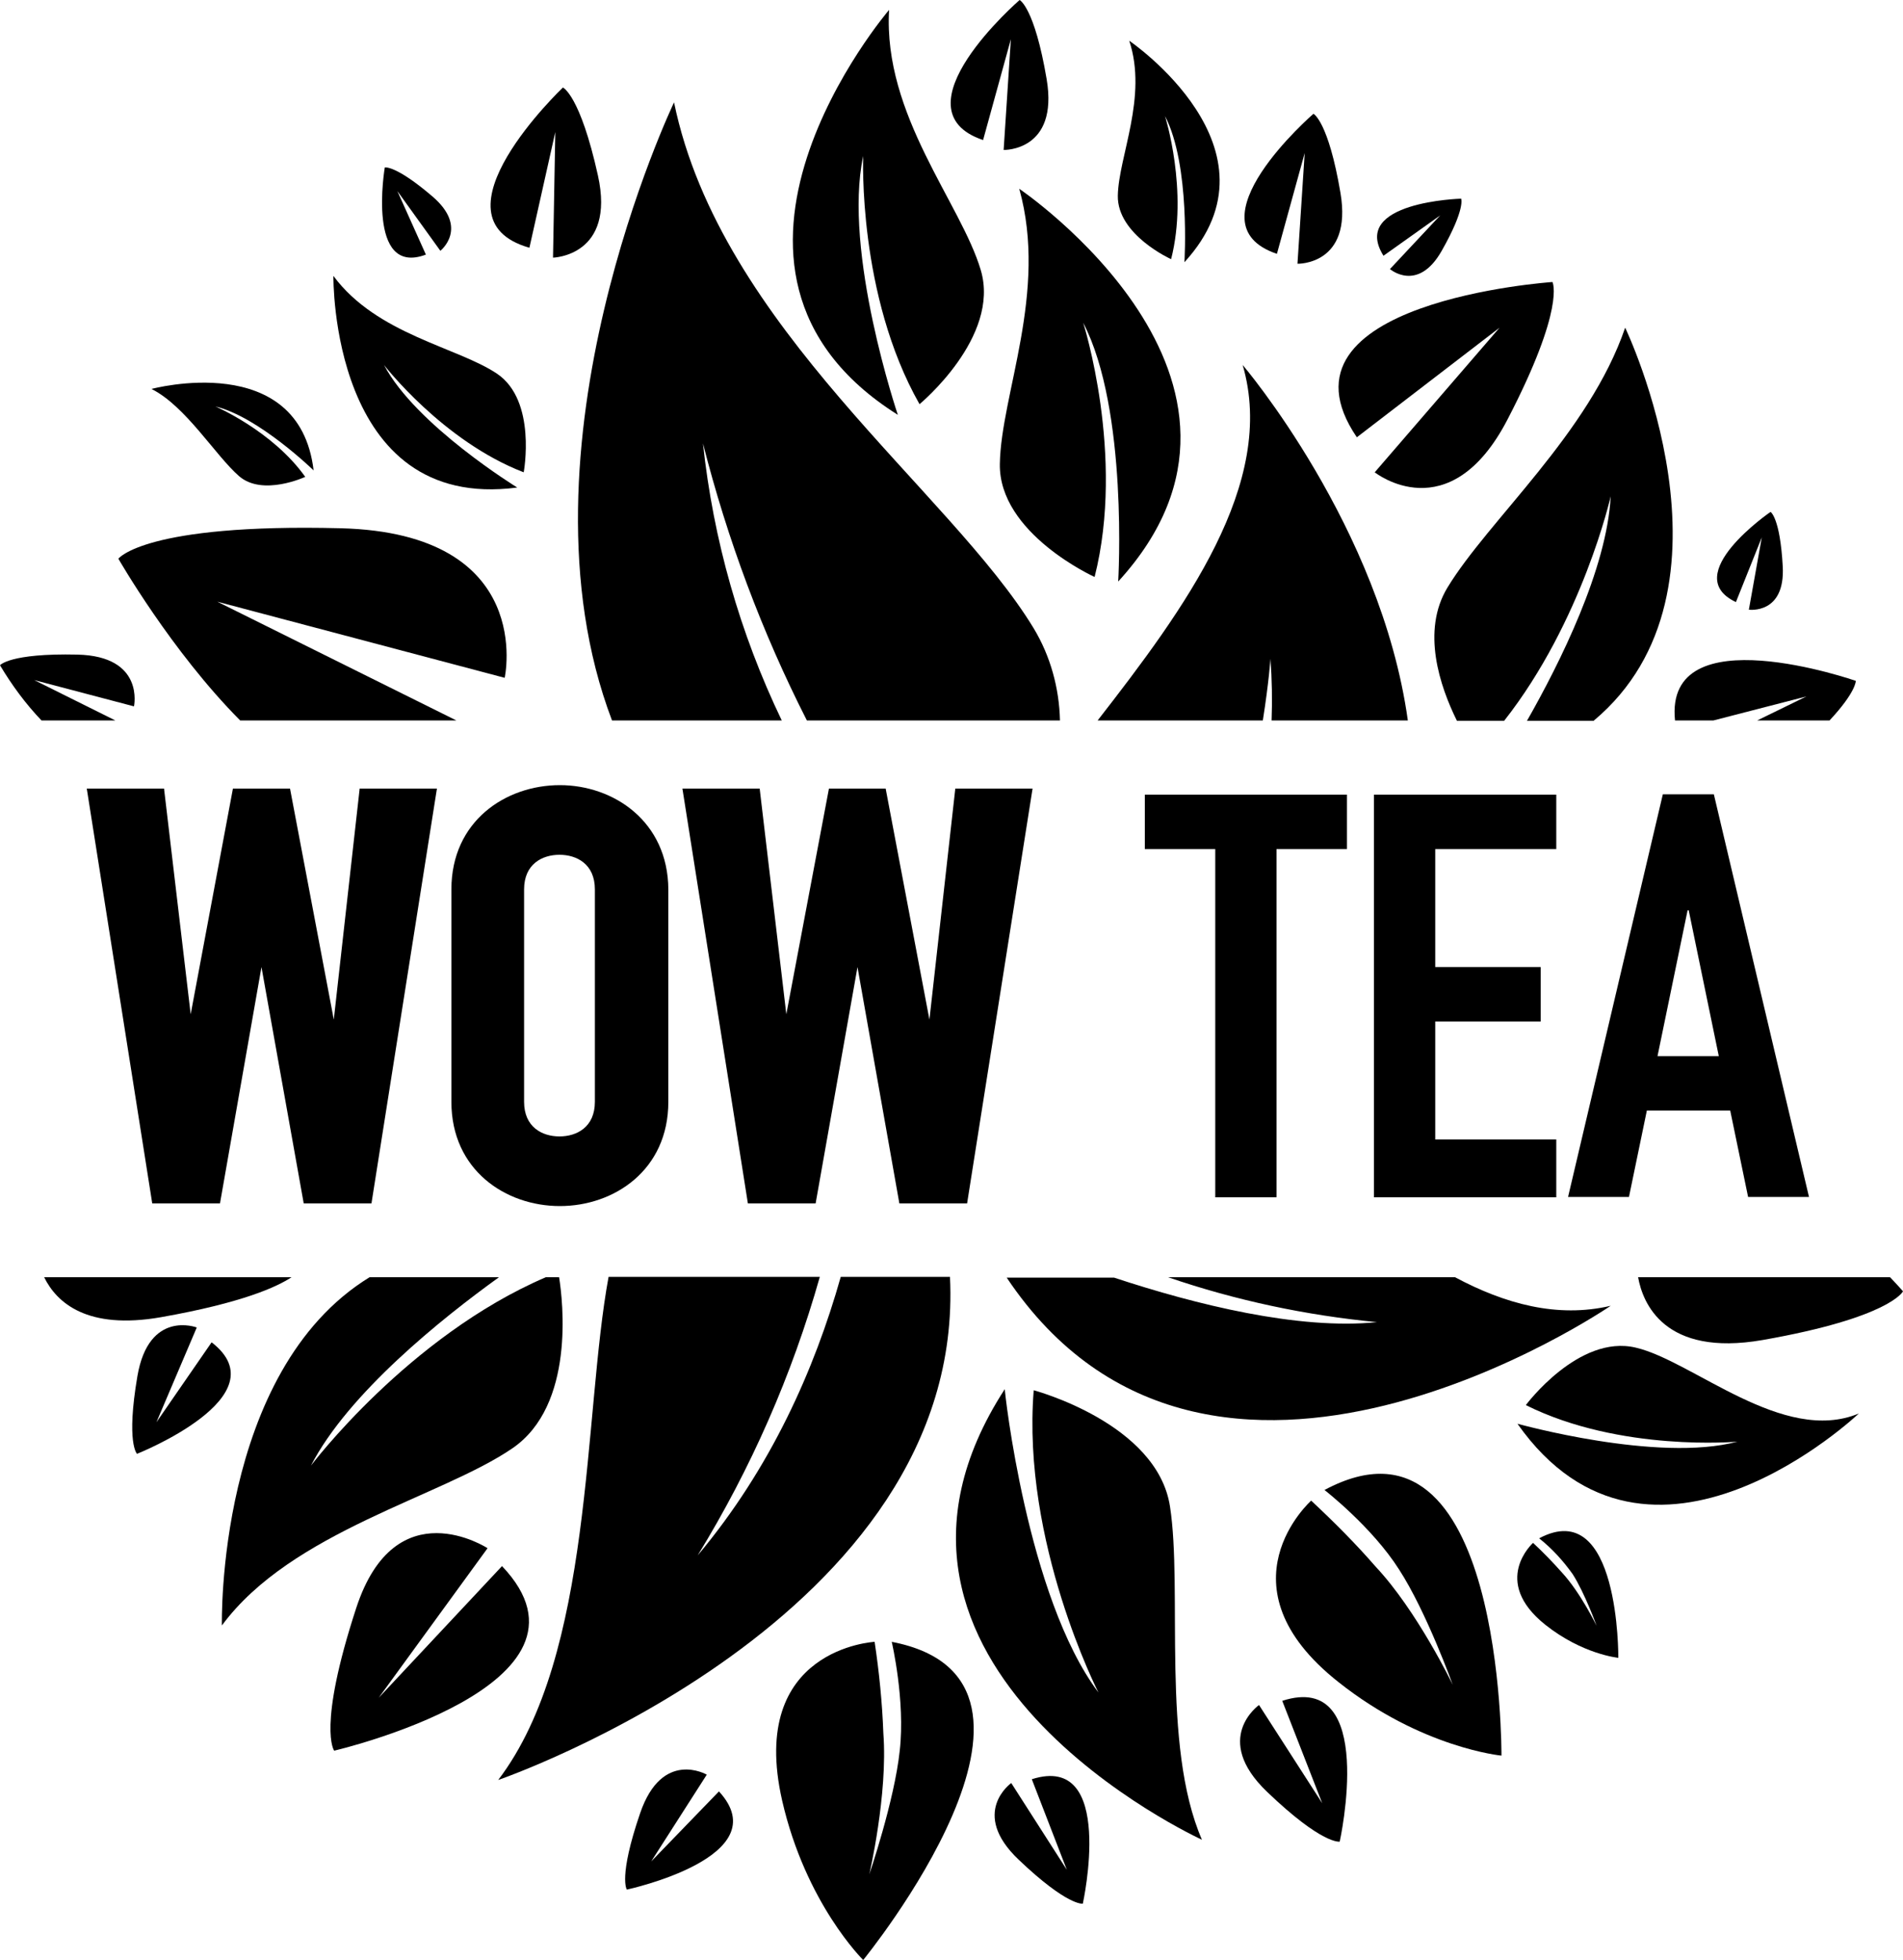 <?xml version="1.0" encoding="utf-8"?><svg version="1.1" id="Layer_1" xmlns="http://www.w3.org/2000/svg" xmlns:xlink="http://www.w3.org/1999/xlink" x="0px" y="0px" width="500px" height="515px" viewBox="0 0 500 515" style="enable-background:new 0 0 500 515;" xml:space="preserve"><path d="M234.3,431.4c0,0,3.6,15.4,2.1,28.6c-1.4,13.2-8,32.5-8,32.5s4.9-21,3.7-37c-0.3-8.1-1.1-16.1-2.3-24.1 c0,0-33.4,1.7-24.3,41.7c6.2,27.1,21.3,41.9,21.3,41.9S286.8,441.5,234.3,431.4"/><path d="M348,391.5c0,0,12.5,9.7,19.6,20.9c7.2,11.1,14.1,30.3,14.1,30.3s-9.3-19.4-20.3-31.1c-5.3-6.1-11-11.8-16.9-17.3 c0,0-25,22.3,7.2,47.7c21.8,17.3,42.8,19.3,42.8,19.3S395.1,366.3,348,391.5"/><path d="M404.4,404.2c3.4,2.7,6.3,5.9,8.8,9.4c3.2,5,6.3,13.6,6.3,13.6s-4.2-8.7-9.1-14c-2.4-2.7-4.9-5.3-7.6-7.8 c0,0-11.2,10,3.2,21.5c9.8,7.8,19.2,8.7,19.2,8.7S425.6,392.9,404.4,404.2"/><path d="M131.9,411.5l-32.4,34.6l28.6-39.3c0,0-24.2-15.8-34.5,15.7S87.8,460,87.8,460S161.7,442.8,131.9,411.5"/><path d="M394,86.1l-32.8,38c0,0,19.6,15.6,34.9-13.9s11.8-36.1,11.8-36.1s-75.7,5.1-51.4,40.8L394,86.1z"/><path d="M57.1,158.1l75.5,20c0,0,8.4-38-43.1-39.3s-58.4,8-58.4,8s13.9,24.3,32,42.5h56.8L57.1,158.1z"/><path d="M9,178.7l26.2,6.9c0,0,2.9-13.2-14.9-13.6S0,174.8,0,174.8c3.1,5.2,6.7,10.1,10.9,14.5h19.4L9,178.7z"/><path d="M55.6,352.7l-14.5,21l10.6-24.9c0,0-12.6-4.8-15.6,12.8C33.1,379.2,36,382,36,382S74,366.9,55.6,352.7"/><path d="M171.1,489.1l14.6-22.8c0,0-11.7-6.8-17.5,10.1c-5.8,16.9-3.5,20.1-3.5,20.1s40-8.6,24.2-25.8L171.1,489.1z"/><path d="M271.1,467.5l9.2,23.8l-14.6-22.8c0,0-11,7.8,1.9,20.1c12.9,12.3,16.9,11.6,16.9,11.6S293.3,460.4,271.1,467.5"/><path d="M336.9,446.9l10.5,26.9l-16.6-25.8c0,0-12.5,8.8,2.1,22.8s19.1,13.1,19.1,13.1S362,438.8,336.9,446.9"/><path d="M474.6,183l-12.9,6.3h19c7-7.5,6.9-10.4,6.9-10.4s-50.4-17.6-47.5,10.4h10.1L474.6,183z"/><path d="M463.1,352.1c33.6-5.9,36.9-12.8,36.9-12.8s-1.2-1.4-3.4-3.7h-66.2C431.6,342.3,437.2,356.6,463.1,352.1"/><path d="M42.3,346.1c21.5-3.8,30.5-8,34.3-10.5h-65C14.9,342.3,22.9,349.5,42.3,346.1"/><path d="M139.1,65.1l6.8-30.4l-0.6,33c0,0,16.5-0.4,11.8-21.6c-4.7-21.2-9.2-23.1-9.2-23.1S111.8,57.3,139.1,65.1"/><path d="M335.5,66.7l7.3-26.5l-1.9,29.1c0,0,14.5,0.4,11.3-18.6c-3.2-18.9-7.1-20.8-7.1-20.8S311.8,58.7,335.5,66.7"/><path d="M258.3,36.8l7.3-26.5l-1.9,29.1c0,0,14.5,0.4,11.3-18.6C271.8,1.9,267.9,0,267.9,0S234.6,28.8,258.3,36.8"/><path d="M111.9,66.9l-7.5-16.7l11.3,15.7c0,0,7.6-6-2.1-14.3S101.1,44,101.1,44S96.2,72.8,111.9,66.9"/><path d="M456.1,158.2l6.8-17l-3.4,19c0,0,9.6,1.3,8.9-11.4c-0.7-12.8-3.2-14.3-3.2-14.3S441,151.1,456.1,158.2"/><path d="M363.5,67.2l14.9-10.6l-13.2,14.1c0,0,7.3,6.3,13.6-4.8s5.1-13.7,5.1-13.7S354.6,53,363.5,67.2"/><path d="M284.6,84.8c0,0,11.1,34.8,3,66.8c0,0-25.2-11.4-24.9-29.7c0.3-18.3,12.7-45.1,5.1-72.3c0,0,74.4,50.3,26,103.2 C293.8,152.8,296.5,107.7,284.6,84.8"/><path d="M456.5,378.8c0,0-30.7,2.8-55.6-9.6c0,0,13.9-18.7,28.9-15.1c15,3.5,38.7,25.6,58.6,17.3c0,0-54.9,52.1-89.7,2.7 C398.8,374.1,435.5,384.4,456.5,378.8"/><path d="M226.8,41c0,0-1.5,36.5,14.8,65.2c0,0,21.3-17.6,16.1-35.2S232,30.3,233.6,2.6c0,0-58.4,68.2,2.3,106.4 C235.9,109,221.4,66.2,226.8,41"/><path d="M100.9,95.9c0,0,15.4,20,36.7,28.2c0,0,3.5-18.8-7-25.9C120.2,91.2,99,87.9,87.6,72.5c0,0-0.9,62.1,48.3,55.6 C135.9,128.1,109.2,111.7,100.9,95.9"/><path d="M306.1,30.5c0,0,6.2,19.6,1.6,37.6c0,0-14.2-6.4-14-16.7s7.9-25.9,3-40.7c0,0,41.8,28.4,14.5,58.2 C311.2,68.8,312.8,43.4,306.1,30.5"/><path d="M288.6,444.7c0,0-20.2-39.4-17-79.4c0,0,32.4,8.6,35.8,30.5s-2.4,62.7,8.4,87.6c0,0-99.2-45.3-51.8-118.4 C263.9,365.1,269.8,419.7,288.6,444.7"/><path d="M56.6,106.8c0,0,15,6.4,23.6,18.5c0,0-11.2,5.2-17.4-0.2s-14-18.4-23-22.9c0,0,38.8-10.5,42.6,21.4 C82.4,123.6,67.9,109.5,56.6,106.8"/><path d="M81.7,385.1c9.8-19,34.4-38.7,49.4-49.5h-34c-40.4,24.8-38.8,91.5-38.8,91.5c18.3-24.8,57.8-33.8,76.4-46.6 c16.4-11.3,13.2-38.6,12.2-44.9h-3.5C107.3,351.1,81.7,385.1,81.7,385.1"/><path d="M183.3,408.7c14-22.8,24.8-47.4,32.1-73.2h-55.5c-6.7,36.2-3.9,99.3-29,132.2c0,0,123.1-42.3,118.7-132.2h-28.7 C214,359.9,202.5,385.8,183.3,408.7"/><path d="M361.8,347.4c-20.6,2.1-47.6-4.6-69.1-11.7h-28.2c53.3,79.7,158.7,7.4,158.7,7.4c-14,3.3-27.8-0.5-40.9-7.5h-75.4 C324.7,341.7,343.1,345.6,361.8,347.4"/><path d="M423.2,130.4c-1,19.1-13.4,43.9-22,59h17.5C460,154.9,427,86.1,427,86.1c-9.5,27.8-35.9,50.5-46.7,68.3 c-6.9,11.4-2,25.9,2.5,35h12.4C415.8,163.2,423.2,130.4,423.2,130.4"/><path d="M333.8,173.1c0.4,5.4,0.5,10.8,0.3,16.2h35.8c-7.1-50.9-43.4-93.4-43.4-93.4c9.1,31.1-15.4,64.2-38.1,93.4h43.4 C333.4,179.2,333.8,173.1,333.8,173.1"/><path d="M184.7,116.5c6.4,25.2,15.5,49.6,27.3,72.8h66.5c-0.2-8.5-2.5-16.9-6.9-24.2c-21.9-36.1-82.3-79-94.5-138.2 c0,0-43.5,90.8-16.3,162.4h44.6C194.4,166.4,187.4,141.8,184.7,116.5"/><polygon points="94.5,207.2 87.7,267.9 76.2,207.2 61.2,207.2 50.1,266.5 43.1,207.2 22.8,207.2 40,316.2 57.8,316.2 68.7,254.1 79.8,316.2 97.6,316.2 114.8,207.2 "/><path d="M147.1,206.3c-14.2,0-28.5,9.4-28.5,27.4v55.8c0,18,14.3,27.4,28.5,27.4s28.5-9.4,28.5-27.4v-55.8 C175.5,215.8,161.2,206.3,147.1,206.3z M156.3,233.7v55.8c0,6.7-4.8,9.1-9.3,9.1c-4.5,0-9.3-2.4-9.3-9.1v-55.8 c0-6.7,4.8-9.1,9.3-9.1v0C151.5,224.6,156.3,227,156.3,233.7z"/><polygon points="251,207.2 244.2,267.9 232.7,207.2 217.8,207.2 206.6,266.5 199.6,207.2 179.3,207.2 196.5,316.2 214.3,316.2 225.3,254.1 236.3,316.2 254.1,316.2 271.3,207.2 "/><polygon points="300.8,208.8 300.8,223.1 319.3,223.1 319.3,314.6 335.4,314.6 335.4,223.1 353.9,223.1 353.9,208.8 "/><polygon points="361,208.8 408.9,208.8 408.9,223.1 377.1,223.1 377.1,254.1 404.8,254.1 404.8,268.4 377.1,268.4 377.1,299.4 408.9,299.4 408.9,314.6 361,314.6 "/><path d="M436.9,208.7h13.4l25,105.8h-16l-4.7-22.7h-21.9l-4.7,22.7h-16L436.9,208.7z M443.7,239.2h-0.3l-7.9,38.3h16.1L443.7,239.2z "/></svg>